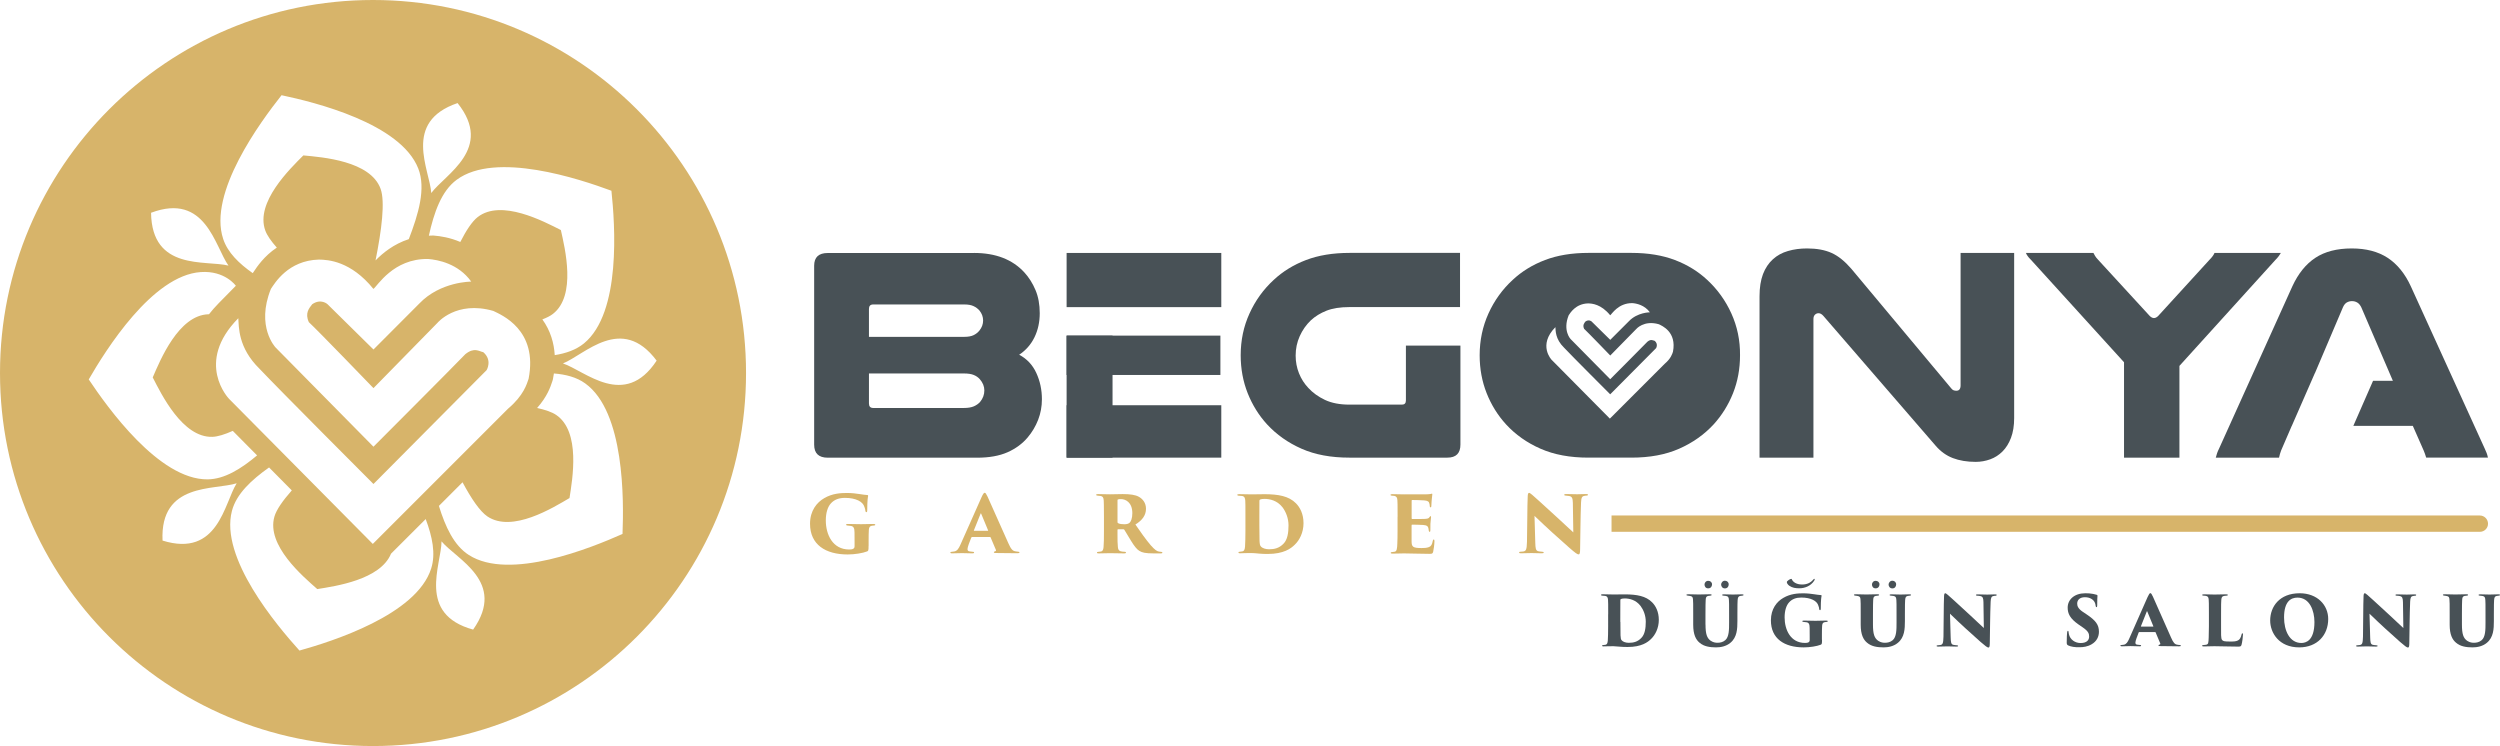 <?xml version="1.0" encoding="utf-8"?>
<!-- Generator: Adobe Illustrator 25.4.1, SVG Export Plug-In . SVG Version: 6.00 Build 0)  -->
<svg version="1.1" id="Layer_1" xmlns="http://www.w3.org/2000/svg" xmlns:xlink="http://www.w3.org/1999/xlink" x="0px" y="0px"
	 viewBox="0 0 448.5 133.84" style="enable-background:new 0 0 448.5 133.84;" xml:space="preserve">
<style type="text/css">
	.st0{fill:#D7B46A;}
	.st1{fill:#485156;}
</style>
<g>
	<g>
		<path class="st0" d="M155.82,97.92c0,0.83-0.03,0.92-0.28,1.01c-0.75,0.3-2.2,0.54-3.47,0.54c-3.98,0-6.75-1.77-6.75-5.51
			c0-2.35,1.23-3.84,2.55-4.59c1.46-0.86,2.99-0.93,4.07-0.93c0.86,0,1.69,0.1,2.3,0.2c0.48,0.06,0.95,0.16,1.36,0.17
			c0.13,0,0.16,0.06,0.14,0.18c-0.03,0.14-0.16,0.72-0.16,2.59c0,0.23-0.06,0.3-0.16,0.3s-0.16-0.11-0.17-0.23
			c-0.03-0.21-0.03-0.37-0.17-0.7c-0.27-0.96-1.53-1.63-3.5-1.63c-1.05,0-1.9,0.29-2.54,1.01c-0.55,0.62-0.89,1.66-0.89,3.04
			c0,2.52,1.22,5.21,4.2,5.21c0.2,0,0.58-0.01,0.79-0.17c0.11-0.08,0.17-0.21,0.17-0.38v-0.86c0-0.58,0-1.12-0.01-1.65
			c0-0.8-0.18-1.1-0.67-1.17c-0.18-0.03-0.37-0.04-0.61-0.07c-0.11,0-0.23-0.06-0.23-0.14c0-0.08,0.07-0.14,0.3-0.14
			c0.92,0,2.01,0.04,2.4,0.04c0.51,0,1.43-0.04,2.2-0.04c0.21,0,0.33,0.03,0.33,0.14c0,0.1-0.08,0.13-0.23,0.14
			c-0.06,0-0.24,0.03-0.38,0.04c-0.34,0.07-0.5,0.23-0.54,0.72c-0.03,0.45-0.04,1.18-0.04,1.87V97.92z"/>
		<path class="st0" d="M174.37,96.36c-0.07,0-0.1,0.03-0.13,0.1l-0.44,1.15c-0.14,0.37-0.23,0.73-0.23,0.9
			c0,0.27,0.13,0.39,0.43,0.42c0.16,0.03,0.38,0.04,0.5,0.06c0.21,0,0.25,0.07,0.25,0.14c0,0.11-0.11,0.14-0.3,0.14
			c-0.64,0-1.12-0.04-1.87-0.04c-0.16,0-1.09,0.04-1.8,0.04c-0.2,0-0.28-0.06-0.28-0.14c0-0.11,0.1-0.14,0.27-0.14
			c0.17-0.01,0.31-0.03,0.45-0.06c0.5-0.1,0.78-0.53,1.08-1.21l3.78-8.5c0.27-0.6,0.43-0.82,0.58-0.82c0.14,0,0.27,0.2,0.51,0.7
			c0.37,0.79,2.75,6.18,3.71,8.31c0.48,1.1,0.79,1.43,1.29,1.5c0.16,0.04,0.33,0.04,0.45,0.06c0.18,0,0.27,0.06,0.27,0.14
			c0,0.1-0.1,0.14-0.37,0.14c-1.39,0-3.01-0.03-3.91-0.04c-0.23,0-0.31-0.04-0.31-0.13c0-0.08,0.07-0.14,0.2-0.17
			c0.16-0.03,0.21-0.13,0.17-0.25l-0.95-2.24c-0.01-0.06-0.07-0.08-0.11-0.08H174.37z M177.2,95.23c0.08,0,0.08-0.04,0.07-0.07
			l-1.25-3.01c-0.04-0.1-0.07-0.07-0.1,0l-1.21,3.01c-0.01,0.04,0.01,0.07,0.06,0.07H177.2z"/>
		<path class="st0" d="M198.05,92.72c0-2.18-0.03-2.46-0.04-2.91c-0.03-0.58-0.2-0.76-0.54-0.83c-0.21-0.04-0.44-0.04-0.57-0.06
			c-0.17-0.01-0.25-0.07-0.25-0.15c0-0.08,0.1-0.13,0.31-0.13c0.61,0,1.97,0.04,2.17,0.04c0.27,0,1.63-0.04,2.28-0.04
			c1.33,0,2.27,0.13,2.89,0.48c0.68,0.37,1.29,1.08,1.29,2.15c0,1.18-0.68,2.08-1.9,2.83c0.86,1.24,1.9,2.74,2.76,3.73
			c0.75,0.83,1.09,1.07,1.49,1.13c0.16,0.03,0.24,0.03,0.35,0.04c0.16,0,0.24,0.06,0.24,0.14c0,0.13-0.14,0.14-0.28,0.14h-1.28
			c-1.46,0-2.08-0.14-2.58-0.46c-0.45-0.27-0.91-0.87-1.46-1.76c-0.65-1.07-0.98-1.65-1.23-2.03c-0.03-0.04-0.1-0.08-0.17-0.08
			h-0.94c-0.07,0-0.11,0.03-0.11,0.11v0.72c0,1.11,0,1.77,0.07,2.36c0.03,0.37,0.13,0.68,0.55,0.77c0.2,0.06,0.35,0.06,0.64,0.08
			c0.23,0.01,0.26,0.07,0.26,0.16c0,0.08-0.1,0.13-0.3,0.13c-0.95,0-2.5-0.04-2.59-0.04c-0.17,0-1.54,0.04-2.03,0.04
			c-0.21,0-0.28-0.04-0.28-0.14s0.1-0.14,0.26-0.14c0.14-0.01,0.33-0.03,0.48-0.06c0.28-0.07,0.4-0.32,0.44-0.8
			c0.06-0.59,0.07-1.58,0.07-2.94V92.72z M200.48,93.66c0,0.11,0.04,0.17,0.13,0.21c0.27,0.14,0.69,0.18,1.09,0.18
			c0.38,0,0.67-0.06,0.89-0.22c0.3-0.22,0.55-0.83,0.55-1.77c0-2-1.28-2.52-2.01-2.52c-0.23,0-0.47,0.01-0.57,0.06
			c-0.06,0.03-0.08,0.04-0.08,0.15V93.66z"/>
		<path class="st0" d="M223.43,92.72c0-2.07,0-2.46-0.03-2.91c-0.03-0.41-0.1-0.79-0.64-0.84c-0.11-0.01-0.25-0.01-0.52-0.04
			c-0.21-0.01-0.27-0.08-0.27-0.15c0-0.08,0.08-0.13,0.33-0.13c0.35,0,1.66,0.04,2.28,0.04c0.47,0,1.11-0.01,2.3-0.03
			c2.42,0.01,4.32,0.32,5.61,1.63c0.72,0.72,1.36,1.9,1.36,3.57c0,1.7-0.75,3.09-1.56,3.85c-0.69,0.7-2,1.67-4.85,1.67
			c-0.57,0-1.05-0.01-1.52-0.06c-0.55-0.06-1.13-0.1-1.4-0.1c-0.34,0-0.68,0-1.08,0.01c-0.4,0.01-0.58,0.03-0.98,0.03
			c-0.24,0-0.28-0.07-0.28-0.14c0-0.1,0.11-0.14,0.27-0.14c0.18-0.01,0.28-0.03,0.44-0.06c0.28-0.04,0.43-0.31,0.47-0.86
			c0.04-0.68,0.07-1.67,0.07-2.88V92.72z M225.93,94.29c0,1.49,0.01,2.46,0.03,2.73c0.03,0.58,0.08,0.86,0.24,1.01
			c0.25,0.31,0.84,0.51,1.46,0.51c0.99,0,1.83-0.21,2.58-0.98c0.74-0.73,0.92-1.98,0.92-3.31c0-1.28-0.47-2.42-1.06-3.22
			c-0.98-1.27-2.33-1.53-3.26-1.53c-0.31,0-0.64,0.04-0.77,0.11c-0.11,0.06-0.13,0.13-0.13,0.25c0.01,0.48-0.01,1.49-0.01,2.63
			V94.29z"/>
		<path class="st0" d="M250.73,92.72c0-2.29-0.01-2.57-0.04-3.02c-0.03-0.41-0.16-0.65-0.51-0.73c-0.13-0.03-0.33-0.03-0.47-0.04
			c-0.18-0.01-0.25-0.07-0.25-0.15c0-0.08,0.08-0.13,0.31-0.13c0.81,0,1.49,0.04,2.11,0.04c0.3,0,3.77-0.01,4-0.01
			c0.28,0,0.62-0.03,0.77-0.06c0.1-0.03,0.17-0.06,0.23-0.06c0.07,0,0.08,0.06,0.08,0.13s-0.03,0.21-0.07,0.62
			c-0.04,0.28-0.07,0.77-0.11,1.51c0,0.11-0.06,0.2-0.14,0.2c-0.07,0-0.13-0.07-0.14-0.2c0-0.16-0.01-0.3-0.07-0.49
			c-0.07-0.32-0.26-0.51-0.94-0.56c-0.47-0.04-1.7-0.07-2.13-0.07c-0.09,0-0.11,0.04-0.11,0.14v3.1c0,0.1,0.01,0.17,0.11,0.17
			c0.4,0.01,1.54,0,2.05-0.01c0.69-0.03,0.88-0.07,1.04-0.32c0.08-0.13,0.13-0.18,0.2-0.18c0.08,0,0.08,0.08,0.08,0.17
			c0,0.14-0.07,0.65-0.11,1.2c-0.01,0.32-0.01,1.01-0.01,1.17c0,0.18-0.04,0.27-0.13,0.27c-0.1,0-0.13-0.1-0.16-0.22
			c-0.01-0.11-0.03-0.21-0.04-0.32c-0.06-0.41-0.25-0.65-0.95-0.69c-0.4-0.03-1.56-0.06-2-0.06c-0.07,0-0.09,0.07-0.09,0.18v0.97
			c0,0.48-0.01,1.31,0,1.84c0.01,0.99,0.21,1.21,1.79,1.21c0.37,0,0.92-0.01,1.32-0.17c0.4-0.16,0.57-0.46,0.69-1.11
			c0.03-0.17,0.08-0.25,0.17-0.25c0.11,0,0.13,0.14,0.13,0.31c0,0.55-0.16,1.62-0.23,1.88c-0.1,0.37-0.2,0.38-0.72,0.38
			c-1.96,0-3.02-0.08-4.51-0.08c-0.67,0-1.26,0.04-2.04,0.04c-0.26,0-0.34-0.04-0.34-0.14c0-0.07,0.07-0.14,0.28-0.14
			c0.17-0.01,0.31-0.03,0.42-0.06c0.4-0.06,0.45-0.59,0.48-1.48c0.03-0.56,0.04-1.39,0.04-2.27V92.72z"/>
		<path class="st0" d="M274.07,89.1c0.01-0.42,0.07-0.68,0.24-0.68c0.11,0,0.18,0.04,0.55,0.34c0.6,0.49,1.33,1.2,4.58,4.15
			c1.45,1.32,2.42,2.26,2.81,2.6l-0.08-5.28c-0.03-0.79-0.1-1.15-0.67-1.25c-0.2-0.04-0.42-0.06-0.62-0.07
			c-0.18,0-0.26-0.07-0.26-0.14c0-0.1,0.13-0.14,0.28-0.14c0.57,0,1.49,0.04,2.05,0.04c0.31,0,1.02-0.04,1.62-0.04
			c0.21,0,0.31,0.04,0.31,0.13c0,0.07-0.07,0.15-0.24,0.15c-0.18,0.01-0.25,0.01-0.35,0.04c-0.47,0.06-0.61,0.3-0.65,1.17
			c-0.11,2.83-0.11,5.64-0.17,8.47c0,0.72-0.1,0.87-0.28,0.87c-0.23,0-0.67-0.34-1.59-1.14c-0.96-0.84-2.21-1.96-3.06-2.73
			c-0.79-0.72-2.21-2.04-3.25-3.04l0.14,4.8c0.03,1.01,0.08,1.39,0.48,1.53c0.21,0.07,0.47,0.07,0.75,0.1
			c0.21,0.01,0.28,0.06,0.28,0.14c0,0.11-0.11,0.14-0.34,0.14c-0.5,0-0.95-0.03-1.83-0.04c-0.33,0-1.38,0.04-1.93,0.04
			c-0.2,0-0.31-0.03-0.31-0.14c0-0.08,0.07-0.14,0.27-0.14c0.13-0.01,0.31-0.01,0.47-0.04c0.55-0.08,0.62-0.44,0.67-1.74
			C274.01,94.31,273.98,90.92,274.07,89.1z"/>
	</g>
	<g>
		<path class="st1" d="M174.74,45.38c3.87,0,6.88,1.16,9.02,3.48c0.83,0.91,1.5,1.97,2.01,3.18c0.51,1.21,0.76,2.6,0.76,4.16
			c0,1.59-0.32,3.03-0.95,4.32c-0.63,1.29-1.55,2.33-2.74,3.12c1.38,0.73,2.4,1.81,3.07,3.26c0.67,1.45,1.01,3.02,1.01,4.73
			c0,1.3-0.23,2.53-0.68,3.69c-0.45,1.16-1.08,2.21-1.87,3.15c-0.94,1.12-2.15,2.01-3.61,2.66c-1.47,0.65-3.29,0.98-5.46,0.98H148.5
			c-1.63,0-2.44-0.78-2.44-2.34v-32.1c0-1.52,0.81-2.28,2.44-2.28H174.74z M173,60.43c0.69,0,1.24-0.1,1.66-0.3
			c0.42-0.2,0.77-0.48,1.06-0.84c0.43-0.54,0.65-1.14,0.65-1.79c0-0.65-0.22-1.25-0.65-1.79c-0.29-0.33-0.64-0.59-1.06-0.79
			c-0.42-0.2-0.97-0.3-1.66-0.3h-16.35c-0.51,0-0.76,0.27-0.76,0.81v5H173z M155.89,72.38c0,0.54,0.25,0.81,0.76,0.81h16.3
			c0.72,0,1.31-0.1,1.77-0.3c0.45-0.2,0.82-0.46,1.11-0.79c0.51-0.62,0.76-1.3,0.76-2.06c0-0.72-0.27-1.39-0.81-2.01
			c-0.29-0.33-0.65-0.58-1.09-0.76c-0.43-0.18-1.01-0.27-1.74-0.27h-17.06V72.38z"/>
		<path class="st1" d="M242.08,82.1c-3.3,0-6.16-0.53-8.58-1.6c-2.43-1.07-4.49-2.53-6.19-4.37c-1.49-1.63-2.64-3.49-3.48-5.6
			c-0.83-2.1-1.25-4.36-1.25-6.79c0-2.68,0.52-5.18,1.58-7.5c1.05-2.32,2.5-4.33,4.35-6.03c1.63-1.52,3.56-2.71,5.79-3.56
			c2.23-0.85,4.83-1.28,7.8-1.28h19.83v9.72h-19.83c-1.67,0-3.04,0.22-4.13,0.65c-1.09,0.43-2.03,1.01-2.82,1.74
			c-0.83,0.8-1.49,1.74-1.98,2.83c-0.49,1.09-0.73,2.25-0.73,3.48c0,1.12,0.2,2.18,0.6,3.18c0.4,1,0.96,1.87,1.68,2.63
			c0.8,0.87,1.79,1.58,2.99,2.15c1.2,0.56,2.66,0.84,4.4,0.84h9.4c0.47,0,0.71-0.25,0.71-0.76V62h9.78v17.76
			c0,1.56-0.78,2.34-2.34,2.34H242.08z"/>
		<path class="st1" d="M361.34,74.99c0,1.38-0.19,2.56-0.57,3.56c-0.38,1-0.89,1.81-1.52,2.44c-0.63,0.63-1.37,1.11-2.2,1.41
			s-1.7,0.46-2.61,0.46c-1.56,0-2.92-0.23-4.1-0.68c-1.18-0.45-2.2-1.19-3.07-2.2l-20.15-23.3c-0.29-0.33-0.58-0.49-0.87-0.49
			c-0.25,0-0.47,0.09-0.65,0.27c-0.18,0.18-0.27,0.43-0.27,0.76V82.1h-9.67V53.15c0-1.56,0.21-2.88,0.62-3.97
			c0.42-1.09,1.01-1.97,1.77-2.66c0.76-0.69,1.66-1.19,2.72-1.49c1.05-0.31,2.19-0.46,3.42-0.46c1.74,0,3.2,0.27,4.4,0.81
			c1.2,0.54,2.37,1.49,3.53,2.83l17.93,21.46c0.14,0.18,0.29,0.3,0.43,0.35c0.14,0.05,0.31,0.08,0.49,0.08
			c0.51,0,0.76-0.33,0.76-0.98V45.38h9.61V74.99z"/>
		<path class="st1" d="M364.37,46.63c-0.29-0.29-0.5-0.52-0.62-0.71c-0.13-0.18-0.23-0.36-0.3-0.54h12.11
			c0.07,0.15,0.17,0.33,0.3,0.54c0.13,0.22,0.32,0.45,0.57,0.71l9.23,10.05c0.25,0.25,0.51,0.38,0.76,0.38
			c0.25,0,0.51-0.13,0.76-0.38l9.18-10.05c0.47-0.47,0.78-0.89,0.92-1.25h11.9c-0.11,0.18-0.23,0.36-0.35,0.54
			c-0.13,0.18-0.34,0.42-0.62,0.71l-17.22,19.01V82.1h-9.94V64.99L364.37,46.63z"/>
		<g>
			<rect x="191.35" y="45.38" class="st1" width="27.75" height="9.72"/>
			<rect x="191.35" y="60.21" class="st1" width="27.59" height="7.06"/>
			<rect x="191.35" y="72.7" class="st1" width="27.75" height="9.4"/>
		</g>
		<g>
			<path class="st1" d="M446.11,81.29c-0.09-0.25-0.21-0.52-0.35-0.81L432.5,51.36c-1.05-2.28-2.44-3.98-4.16-5.11
				c-1.72-1.12-3.87-1.68-6.44-1.68c-2.64,0-4.82,0.56-6.52,1.68c-1.7,1.12-3.08,2.83-4.13,5.11l-13.15,29.12
				c-0.15,0.29-0.26,0.56-0.35,0.81c-0.09,0.25-0.17,0.53-0.24,0.81h11.35c0.04-0.22,0.09-0.43,0.16-0.65
				c0.07-0.22,0.14-0.43,0.22-0.65l1.9-4.4h0.01l4.14-9.47l0.01,0.01l5.01-11.78c0.18-0.43,0.42-0.73,0.71-0.9
				c0.29-0.16,0.6-0.24,0.92-0.24c0.36,0,0.69,0.09,0.98,0.27c0.29,0.18,0.52,0.47,0.71,0.87l5.65,13.15h-3.55l-3.54,8.09h10.67
				l1.96,4.45c0.07,0.18,0.14,0.37,0.22,0.57c0.07,0.2,0.14,0.43,0.22,0.68h11.08C446.28,81.81,446.2,81.54,446.11,81.29z"/>
		</g>
		<rect x="191.35" y="60.21" class="st1" width="8.24" height="21.89"/>
		<path class="st1" d="M310.61,56.24c-1.05-2.32-2.5-4.33-4.34-6.03c-1.63-1.52-3.56-2.71-5.79-3.56c-2.23-0.85-4.83-1.28-7.8-1.28
			h-7.71c-2.97,0-5.57,0.43-7.8,1.28c-2.23,0.85-4.16,2.04-5.79,3.56c-1.85,1.7-3.3,3.71-4.35,6.03c-1.05,2.32-1.58,4.82-1.58,7.5
			c0,2.43,0.42,4.69,1.25,6.79c0.83,2.1,1.99,3.97,3.48,5.6c1.7,1.85,3.77,3.31,6.19,4.37c2.43,1.07,5.29,1.6,8.58,1.6h7.71
			c3.3,0,6.16-0.53,8.58-1.6c2.43-1.07,4.49-2.53,6.19-4.37c1.48-1.63,2.64-3.49,3.48-5.6c0.83-2.1,1.25-4.36,1.25-6.79
			C312.19,61.06,311.66,58.56,310.61,56.24z M300.13,63.1c-0.12,0.36-0.35,1.21-1.5,2.18c-1.13,1.14-9.82,9.82-9.82,9.82
			l-10.45-10.55c0,0-2.52-2.62,0.68-5.86c0.05,0.62-0.04,2.13,1.55,3.68c1.33,1.42,8.28,8.37,8.28,8.37l8.23-8.28
			c0,0,0.44-0.72-0.24-1.31c-0.29-0.05-0.65-0.39-1.31,0.15c-0.9,0.94-6.68,6.73-6.68,6.73l-7.11-7.21c0,0-1.45-1.51-0.34-4.26
			c0.28-0.41,1.25-2.07,3.48-2.13c0.69,0.01,2.33,0.12,3.97,2.13c0.28-0.19,1.44-2.21,3.97-2.18c0.73,0.05,2.2,0.34,3.15,1.65
			c0,0-2.24-0.01-3.77,1.6c-1.45,1.44-3.34,3.34-3.34,3.34l-3.34-3.29c0,0-0.47-0.45-1.11,0c-0.21,0.27-0.55,0.65-0.24,1.31
			c0.65,0.6,4.69,4.79,4.69,4.79l4.65-4.74c0,0,1.37-1.65,4.07-0.87C298.14,58.44,300.83,59.52,300.13,63.1z"/>
	</g>
	<path class="st0" d="M444.89,95.41H289.11v-2.93h155.77c0.81,0,1.47,0.66,1.47,1.47l0,0C446.36,94.75,445.7,95.41,444.89,95.41z"/>
</g>
<path class="st0" d="M66.92,0L66.92,0C29.96,0,0,29.96,0,66.92v0c0,36.96,29.96,66.92,66.92,66.92h0
	c36.96,0,66.92-29.96,66.92-66.92v0C133.84,29.96,103.88,0,66.92,0z M109.69,34.22c0.64,6.04,1.8,21.87-4.93,27.39
	c-1.41,1.15-3.22,1.78-5.24,2.1c-0.13-2.15-0.75-4.38-2.22-6.41c0.79-0.3,1.44-0.63,1.9-0.99c4.23-3.29,2.16-11.72,1.42-15.04
	c-3.04-1.53-10.69-5.62-14.92-2.33c-1,0.78-2.06,2.39-3.12,4.47c-1.81-0.78-3.56-1.06-4.78-1.15l-0.06,0l-0.06,0l-0.19,0
	c-0.19,0-0.36,0.01-0.55,0.02c0.92-4.15,2.24-8,4.99-10.03C88.93,27.07,103.98,32.11,109.69,34.22z M86.7,63.18
	c-0.73-0.13-1.6-0.95-3.22,0.36C81.27,65.85,67,80.14,67,80.14l-17.56-17.8c0,0-3.58-3.74-0.84-10.51c0.68-1.01,3.08-5.11,8.6-5.26
	c1.71,0.02,5.76,0.29,9.79,5.26c0.7-0.48,3.55-5.46,9.79-5.37c1.8,0.14,5.44,0.83,7.76,4.06c0,0-5.53-0.03-9.32,3.94
	C71.67,58.01,67,62.7,67,62.7l-8.24-8.12c0,0-1.16-1.1-2.75,0c-0.53,0.68-1.36,1.59-0.6,3.22C57.02,59.28,67,69.63,67,69.63
	l11.47-11.7c0,0,3.37-4.07,10.03-2.15c1.42,0.7,8.06,3.36,6.33,12.18c-0.31,0.89-0.86,2.98-3.7,5.37
	c-2.79,2.81-24.25,24.25-24.25,24.25l-25.8-26.04c0,0-6.22-6.45,1.67-14.45c0.12,1.52-0.09,5.26,3.82,9.08
	C49.85,69.66,67,86.83,67,86.83L87.3,66.4C87.3,66.4,88.38,64.63,86.7,63.18z M82.09,18.49c6.54,8.19-2.23,12.76-4.72,16.14
	C77.09,30.44,72.16,21.86,82.09,18.49z M50.51,17.08c5.95,1.26,21.36,5.04,24.53,13.16c1.4,3.59,0.03,8.15-1.7,12.66
	c-2.73,0.89-4.69,2.51-5.97,3.82c1.1-5.47,1.74-10.53,0.91-12.84c-1.82-5.04-10.48-5.68-13.86-6c-2.4,2.41-8.65,8.43-6.83,13.47
	c0.32,0.88,1.05,1.92,2.07,3.07c-2.28,1.51-3.57,3.46-4.16,4.35l-0.13,0.19L45.34,49c-2.49-1.74-4.5-3.71-5.3-6.13
	C37.29,34.61,46.74,21.85,50.51,17.08z M40.99,47.65c-4.07-1.03-13.75,1.01-13.89-9.48C36.91,34.48,38.54,44.24,40.99,47.65z
	 M15.92,68.07c3.04-5.26,11.4-18.67,20.09-19.26c4.36-0.3,6.3,2.46,6.3,2.46l-3.08,3.13c-0.66,0.67-1.23,1.33-1.74,1.98
	c-0.03,0-0.07,0-0.1,0c-5.36,0.17-8.64,8.21-9.99,11.33c1.55,3.02,5.35,10.83,10.7,10.66c0.95-0.03,2.21-0.42,3.66-1.07l4.36,4.4
	c-2.87,2.41-5.85,4.28-8.91,4.3C28.51,86.05,19.3,73.12,15.92,68.07z M29.16,96.98c-0.48-10.48,9.31-9.01,13.3-10.28
	C40.22,90.25,39.17,100.09,29.16,96.98z M77.35,102c-2.63,8.3-17.77,13.07-23.63,14.71c-4.07-4.52-14.32-16.64-12.11-25.06
	c0.8-3.05,3.49-5.54,6.66-7.79l4.08,4.12c-1.61,1.82-2.76,3.45-3.12,4.7c-1.49,5.15,5.14,10.75,7.69,13
	c3.23-0.52,11.31-1.66,13.23-6.35c1.47-1.47,3.69-3.69,6.22-6.21C77.56,96.28,78.2,99.35,77.35,102z M84.88,112.95
	c-10.11-2.78-5.69-11.63-5.67-15.83C81.9,100.35,90.93,104.38,84.88,112.95z M111.68,95.79c-5.55,2.47-20.25,8.48-27.58,3.77
	c-2.67-1.71-4.21-5.07-5.36-8.8c1.39-1.39,2.83-2.83,4.24-4.24c1.56,2.92,3.1,5.2,4.45,6.12c4.44,3.01,11.81-1.57,14.74-3.29
	c0.52-3.36,2.04-11.91-2.39-14.91c-0.76-0.52-1.95-0.92-3.42-1.25c1.81-2.04,2.4-3.79,2.71-4.74l0.06-0.19l0.04-0.13l0.03-0.14
	c0.06-0.32,0.12-0.65,0.17-0.99c2.14,0.17,4.07,0.67,5.61,1.78C112.06,73.85,111.92,89.72,111.68,95.79z M100.99,65.2
	c3.9-1.55,10.53-8.9,16.81-0.5C112.03,73.46,104.97,66.52,100.99,65.2z"/>
<g>
	<path class="st1" d="M288.51,110.2c0-1.82,0-2.17-0.03-2.56c-0.02-0.36-0.09-0.69-0.56-0.74c-0.1-0.01-0.22-0.01-0.46-0.04
		c-0.19-0.01-0.23-0.07-0.23-0.14c0-0.07,0.07-0.11,0.28-0.11c0.31,0,1.45,0.04,1.99,0.04c0.41,0,0.97-0.01,2-0.02
		c2.12,0.01,3.77,0.28,4.9,1.44c0.63,0.63,1.19,1.67,1.19,3.14c0,1.5-0.66,2.72-1.36,3.39c-0.61,0.62-1.75,1.47-4.23,1.47
		c-0.5,0-0.92-0.01-1.32-0.05c-0.48-0.05-0.99-0.09-1.22-0.09c-0.3,0-0.59,0-0.94,0.01c-0.35,0.01-0.51,0.02-0.85,0.02
		c-0.21,0-0.25-0.06-0.25-0.12c0-0.09,0.1-0.12,0.23-0.12c0.16-0.01,0.25-0.02,0.38-0.05c0.25-0.04,0.37-0.27,0.41-0.75
		c0.04-0.59,0.06-1.47,0.06-2.54V110.2z M290.7,111.58c0,1.31,0.01,2.17,0.02,2.4c0.02,0.51,0.07,0.75,0.21,0.89
		c0.22,0.27,0.73,0.45,1.27,0.45c0.87,0,1.6-0.19,2.25-0.87c0.64-0.64,0.8-1.74,0.8-2.91c0-1.13-0.41-2.13-0.93-2.83
		c-0.85-1.11-2.03-1.35-2.85-1.35c-0.27,0-0.56,0.04-0.67,0.1c-0.1,0.05-0.11,0.11-0.11,0.22c0.01,0.42-0.01,1.31-0.01,2.31V111.58z
		"/>
	<path class="st1" d="M305.97,112.05c0,1.71,0.26,2.43,0.94,2.91c0.51,0.33,0.93,0.35,1.24,0.35c0.4,0,0.93-0.09,1.36-0.46
		c0.69-0.59,0.69-1.89,0.69-3.17v-1.48c0-1.82,0-2.14-0.03-2.54c-0.02-0.47-0.12-0.68-0.53-0.75c-0.14-0.02-0.21-0.02-0.46-0.05
		c-0.16,0-0.22-0.05-0.22-0.12s0.06-0.12,0.28-0.12c0.71,0,1.46,0.04,1.66,0.04c0.22,0,1.03-0.04,1.63-0.04
		c0.19,0,0.26,0.04,0.26,0.12c0,0.06-0.05,0.11-0.21,0.12c-0.14,0.01-0.21,0.01-0.38,0.05c-0.33,0.06-0.43,0.25-0.47,0.75
		c-0.02,0.4-0.04,0.72-0.04,2.54v1.21c0,1.41-0.06,2.93-1.26,3.91c-0.77,0.64-1.73,0.82-2.57,0.82c-1.09,0-2.18-0.16-2.95-0.83
		c-0.66-0.54-1.15-1.45-1.15-3.23v-1.88c0-1.92,0-2.26-0.04-2.66c-0.02-0.35-0.1-0.51-0.38-0.59c-0.14-0.05-0.42-0.07-0.53-0.09
		c-0.19-0.01-0.26-0.06-0.26-0.14s0.1-0.11,0.33-0.11c0.53,0,1.78,0.04,1.89,0.04c0.1,0,1.57-0.04,2.02-0.04
		c0.21,0,0.27,0.04,0.27,0.11c0,0.1-0.06,0.12-0.22,0.14c-0.11,0.01-0.29,0.02-0.41,0.05c-0.35,0.07-0.41,0.33-0.43,0.73
		s-0.04,0.98-0.04,2.56V112.05z M305.79,104.86c0-0.31,0.24-0.66,0.67-0.66c0.38,0,0.68,0.26,0.68,0.64c0,0.41-0.27,0.71-0.69,0.71
		C305.97,105.56,305.79,105.17,305.79,104.86z M308.77,104.86c0-0.28,0.25-0.68,0.68-0.68c0.38,0,0.68,0.27,0.68,0.66
		c0,0.41-0.26,0.72-0.68,0.72C308.98,105.56,308.77,105.17,308.77,104.86z"/>
	<path class="st1" d="M326.87,114.78c0,0.73-0.03,0.8-0.25,0.89c-0.66,0.26-1.92,0.47-3.03,0.47c-3.48,0-5.89-1.56-5.89-4.85
		c0-2.07,1.08-3.38,2.23-4.03c1.27-0.75,2.61-0.82,3.55-0.82c0.75,0,1.47,0.09,2,0.17c0.42,0.05,0.83,0.14,1.19,0.15
		c0.11,0,0.14,0.05,0.12,0.16c-0.03,0.12-0.14,0.63-0.14,2.28c0,0.2-0.05,0.26-0.14,0.26s-0.14-0.1-0.15-0.2
		c-0.02-0.19-0.02-0.32-0.15-0.62c-0.24-0.84-1.34-1.44-3.06-1.44c-0.92,0-1.66,0.26-2.21,0.89c-0.48,0.54-0.78,1.46-0.78,2.67
		c0,2.21,1.06,4.58,3.66,4.58c0.17,0,0.51-0.01,0.69-0.15c0.1-0.07,0.15-0.19,0.15-0.33v-0.75c0-0.51,0-0.99-0.01-1.45
		c0-0.71-0.16-0.97-0.58-1.03c-0.16-0.02-0.32-0.04-0.53-0.06c-0.1,0-0.2-0.05-0.2-0.12c0-0.07,0.06-0.12,0.26-0.12
		c0.8,0,1.76,0.04,2.09,0.04c0.45,0,1.25-0.04,1.92-0.04c0.19,0,0.28,0.02,0.28,0.12c0,0.09-0.07,0.11-0.2,0.12
		c-0.05,0-0.21,0.02-0.33,0.04c-0.3,0.06-0.43,0.2-0.47,0.63c-0.03,0.4-0.04,1.04-0.04,1.65V114.78z M320.68,104.23
		c0.2-0.21,0.54-0.38,0.66-0.38c0.05,0,0.09,0.01,0.11,0.07c0.19,0.48,0.82,0.94,1.83,0.94c0.89,0,1.53-0.3,2.02-0.88
		c0.11-0.12,0.14-0.14,0.2-0.14c0.1,0,0.07,0.19-0.05,0.36c-0.59,0.92-1.67,1.34-2.64,1.34c-0.67,0-1.26-0.07-1.83-0.47
		c-0.28-0.22-0.42-0.46-0.42-0.64C320.56,104.34,320.61,104.27,320.68,104.23z"/>
	<path class="st1" d="M336.01,112.05c0,1.71,0.26,2.43,0.94,2.91c0.51,0.33,0.93,0.35,1.24,0.35c0.4,0,0.93-0.09,1.36-0.46
		c0.69-0.59,0.69-1.89,0.69-3.17v-1.48c0-1.82,0-2.14-0.03-2.54c-0.02-0.47-0.12-0.68-0.53-0.75c-0.14-0.02-0.21-0.02-0.46-0.05
		c-0.16,0-0.22-0.05-0.22-0.12s0.06-0.12,0.29-0.12c0.71,0,1.46,0.04,1.66,0.04c0.22,0,1.03-0.04,1.63-0.04
		c0.19,0,0.26,0.04,0.26,0.12c0,0.06-0.05,0.11-0.21,0.12c-0.14,0.01-0.21,0.01-0.38,0.05c-0.33,0.06-0.43,0.25-0.47,0.75
		c-0.02,0.4-0.04,0.72-0.04,2.54v1.21c0,1.41-0.06,2.93-1.26,3.91c-0.77,0.64-1.73,0.82-2.57,0.82c-1.09,0-2.18-0.16-2.95-0.83
		c-0.66-0.54-1.15-1.45-1.15-3.23v-1.88c0-1.92,0-2.26-0.04-2.66c-0.02-0.35-0.1-0.51-0.38-0.59c-0.14-0.05-0.42-0.07-0.53-0.09
		c-0.19-0.01-0.26-0.06-0.26-0.14s0.1-0.11,0.33-0.11c0.53,0,1.78,0.04,1.89,0.04c0.1,0,1.57-0.04,2.02-0.04
		c0.21,0,0.27,0.04,0.27,0.11c0,0.1-0.06,0.12-0.22,0.14c-0.11,0.01-0.29,0.02-0.41,0.05c-0.35,0.07-0.41,0.33-0.43,0.73
		s-0.04,0.98-0.04,2.56V112.05z M335.83,104.86c0-0.31,0.24-0.66,0.67-0.66c0.38,0,0.68,0.26,0.68,0.64c0,0.41-0.27,0.71-0.69,0.71
		C336.01,105.56,335.83,105.17,335.83,104.86z M338.81,104.86c0-0.28,0.25-0.68,0.68-0.68c0.38,0,0.68,0.27,0.68,0.66
		c0,0.41-0.26,0.72-0.68,0.72C339.02,105.56,338.81,105.17,338.81,104.86z"/>
	<path class="st1" d="M348.76,107.02c0.01-0.37,0.06-0.59,0.21-0.59c0.1,0,0.16,0.04,0.48,0.3c0.52,0.43,1.16,1.05,4,3.65
		c1.26,1.16,2.12,1.99,2.45,2.29l-0.07-4.64c-0.02-0.69-0.09-1.01-0.58-1.1c-0.17-0.04-0.37-0.05-0.54-0.06
		c-0.16,0-0.22-0.06-0.22-0.12c0-0.09,0.11-0.12,0.25-0.12c0.49,0,1.3,0.04,1.79,0.04c0.27,0,0.89-0.04,1.41-0.04
		c0.19,0,0.27,0.04,0.27,0.11c0,0.06-0.06,0.14-0.21,0.14c-0.16,0.01-0.22,0.01-0.31,0.04c-0.41,0.05-0.53,0.26-0.57,1.03
		c-0.1,2.49-0.1,4.96-0.15,7.45c0,0.63-0.09,0.77-0.25,0.77c-0.2,0-0.58-0.3-1.39-1c-0.84-0.74-1.93-1.72-2.67-2.4
		c-0.69-0.63-1.93-1.79-2.83-2.67l0.12,4.22c0.03,0.89,0.07,1.23,0.42,1.35c0.19,0.06,0.41,0.06,0.66,0.09
		c0.19,0.01,0.25,0.05,0.25,0.12c0,0.1-0.1,0.12-0.3,0.12c-0.43,0-0.83-0.02-1.6-0.04c-0.28,0-1.2,0.04-1.68,0.04
		c-0.17,0-0.27-0.02-0.27-0.12c0-0.07,0.06-0.12,0.24-0.12c0.11-0.01,0.27-0.01,0.41-0.04c0.48-0.07,0.54-0.38,0.58-1.53
		C348.71,111.6,348.69,108.61,348.76,107.02z"/>
	<path class="st1" d="M371.04,115.79c-0.21-0.09-0.27-0.25-0.27-0.5c0-1,0.04-1.47,0.07-1.82c0.03-0.22,0.07-0.3,0.15-0.3
		c0.09,0,0.1,0.11,0.11,0.21c0.01,0.12,0.03,0.23,0.06,0.38c0.21,1.01,1.14,1.6,2.1,1.6c1.18,0,1.53-0.61,1.53-1.14
		c0-0.52-0.1-0.95-1.15-1.67l-0.77-0.53c-1.51-1.06-1.93-1.93-1.93-3.02c0-1.42,1.18-2.57,3.16-2.57c0.53,0,0.9,0.02,1.42,0.12
		c0.2,0.04,0.41,0.09,0.61,0.15c0.12,0.04,0.16,0.07,0.16,0.17c-0.03,0.4-0.05,0.64-0.05,1.74c0,0.22-0.04,0.31-0.14,0.31
		c-0.06,0-0.11-0.04-0.14-0.24c-0.01-0.12-0.05-0.43-0.22-0.72c-0.24-0.4-0.8-0.82-1.7-0.82c-1.01,0-1.39,0.57-1.39,1.14
		c0,0.42,0.15,0.9,0.99,1.47l0.63,0.42c1.73,1.15,2.28,1.92,2.28,3.17c0,0.85-0.38,1.7-1.31,2.24c-0.72,0.43-1.51,0.53-2.15,0.53
		C372.18,116.14,371.52,116.01,371.04,115.79z"/>
	<path class="st1" d="M383.78,113.4c-0.06,0-0.09,0.02-0.11,0.09l-0.38,1.01c-0.12,0.32-0.2,0.64-0.2,0.79
		c0,0.24,0.11,0.35,0.37,0.37c0.14,0.02,0.33,0.04,0.43,0.05c0.19,0,0.22,0.06,0.22,0.12c0,0.1-0.1,0.12-0.26,0.12
		c-0.56,0-0.98-0.04-1.63-0.04c-0.14,0-0.95,0.04-1.57,0.04c-0.17,0-0.25-0.05-0.25-0.12c0-0.1,0.09-0.12,0.23-0.12
		c0.15-0.01,0.27-0.02,0.4-0.05c0.43-0.09,0.68-0.47,0.94-1.06l3.3-7.47c0.24-0.53,0.37-0.72,0.51-0.72c0.12,0,0.24,0.17,0.45,0.62
		c0.32,0.69,2.4,5.43,3.24,7.31c0.42,0.97,0.69,1.26,1.13,1.32c0.14,0.04,0.29,0.04,0.4,0.05c0.16,0,0.24,0.05,0.24,0.12
		c0,0.09-0.09,0.12-0.32,0.12c-1.21,0-2.62-0.02-3.42-0.04c-0.2,0-0.27-0.04-0.27-0.11s0.06-0.12,0.17-0.15
		c0.14-0.02,0.19-0.11,0.15-0.22l-0.83-1.97c-0.01-0.05-0.06-0.07-0.1-0.07H383.78z M386.25,112.41c0.08,0,0.08-0.04,0.06-0.06
		l-1.09-2.65c-0.04-0.09-0.06-0.06-0.09,0l-1.05,2.65c-0.01,0.04,0.01,0.06,0.05,0.06H386.25z"/>
	<path class="st1" d="M398.46,112.39c0,1.25-0.04,2.14,0.17,2.4c0.17,0.24,0.41,0.3,1.44,0.3c0.68,0,1.08-0.01,1.42-0.2
		c0.3-0.14,0.51-0.46,0.64-1.04c0.04-0.14,0.06-0.23,0.16-0.23c0.09,0,0.1,0.06,0.1,0.23c0,0.28-0.14,1.46-0.26,1.82
		c-0.1,0.32-0.2,0.33-0.69,0.33c-1.71,0-2.86-0.07-4.17-0.07c-0.58,0-1.25,0.04-1.93,0.04c-0.17,0-0.27-0.02-0.27-0.14
		c0-0.07,0.07-0.11,0.25-0.11c0.15-0.01,0.29-0.02,0.42-0.05c0.45-0.07,0.46-0.3,0.5-1.29c0.02-0.5,0.04-1.24,0.04-2v-2.18
		c0-2.02-0.01-2.24-0.04-2.64c-0.03-0.35-0.11-0.56-0.42-0.64c-0.11-0.04-0.3-0.05-0.48-0.06c-0.14,0-0.26-0.02-0.26-0.12
		c0-0.1,0.12-0.12,0.37-0.12c0.71,0,1.35,0.04,1.83,0.04c0.11,0,1.65-0.04,2.09-0.04c0.22,0,0.3,0.04,0.3,0.11
		c0,0.11-0.12,0.14-0.3,0.14c-0.12,0.01-0.25,0.01-0.42,0.05c-0.33,0.06-0.42,0.3-0.45,0.73c-0.03,0.4-0.04,0.64-0.04,2.69V112.39z"
		/>
	<path class="st1" d="M407.27,111.32c0-2.48,1.66-4.89,5.3-4.89c3.14,0,5.11,2.1,5.11,4.62c0,2.88-1.96,5.09-5.2,5.09
		C408.83,116.14,407.27,113.51,407.27,111.32z M415.21,111.6c0-2.05-0.85-4.39-3.04-4.39c-1.14,0-2.41,0.63-2.41,3.56
		c0,2.34,0.98,4.58,3.11,4.58C413.62,115.34,415.21,115.01,415.21,111.6z"/>
	<path class="st1" d="M424.02,107.02c0.01-0.37,0.06-0.59,0.21-0.59c0.1,0,0.16,0.04,0.48,0.3c0.52,0.43,1.16,1.05,4,3.65
		c1.26,1.16,2.12,1.99,2.45,2.29l-0.07-4.64c-0.02-0.69-0.09-1.01-0.58-1.1c-0.17-0.04-0.37-0.05-0.54-0.06
		c-0.16,0-0.22-0.06-0.22-0.12c0-0.09,0.11-0.12,0.25-0.12c0.49,0,1.3,0.04,1.79,0.04c0.27,0,0.89-0.04,1.41-0.04
		c0.19,0,0.27,0.04,0.27,0.11c0,0.06-0.06,0.14-0.21,0.14c-0.16,0.01-0.22,0.01-0.31,0.04c-0.41,0.05-0.53,0.26-0.57,1.03
		c-0.1,2.49-0.1,4.96-0.15,7.45c0,0.63-0.09,0.77-0.25,0.77c-0.2,0-0.58-0.3-1.39-1c-0.84-0.74-1.93-1.72-2.67-2.4
		c-0.69-0.63-1.93-1.79-2.83-2.67l0.12,4.22c0.03,0.89,0.07,1.23,0.42,1.35c0.19,0.06,0.41,0.06,0.66,0.09
		c0.19,0.01,0.25,0.05,0.25,0.12c0,0.1-0.1,0.12-0.3,0.12c-0.43,0-0.83-0.02-1.6-0.04c-0.28,0-1.2,0.04-1.68,0.04
		c-0.17,0-0.27-0.02-0.27-0.12c0-0.07,0.06-0.12,0.24-0.12c0.11-0.01,0.27-0.01,0.41-0.04c0.48-0.07,0.54-0.38,0.58-1.53
		C423.97,111.6,423.95,108.61,424.02,107.02z"/>
	<path class="st1" d="M441.67,112.05c0,1.71,0.26,2.43,0.94,2.91c0.51,0.33,0.93,0.35,1.24,0.35c0.4,0,0.93-0.09,1.36-0.46
		c0.69-0.59,0.69-1.89,0.69-3.17v-1.48c0-1.82,0-2.14-0.03-2.54c-0.02-0.47-0.12-0.68-0.53-0.75c-0.14-0.02-0.21-0.02-0.46-0.05
		c-0.16,0-0.22-0.05-0.22-0.12s0.06-0.12,0.29-0.12c0.71,0,1.46,0.04,1.66,0.04c0.22,0,1.03-0.04,1.63-0.04
		c0.19,0,0.26,0.04,0.26,0.12c0,0.06-0.05,0.11-0.21,0.12c-0.14,0.01-0.21,0.01-0.38,0.05c-0.33,0.06-0.43,0.25-0.47,0.75
		c-0.02,0.4-0.04,0.72-0.04,2.54v1.21c0,1.41-0.06,2.93-1.26,3.91c-0.77,0.64-1.73,0.82-2.57,0.82c-1.09,0-2.18-0.16-2.95-0.83
		c-0.66-0.54-1.15-1.45-1.15-3.23v-1.88c0-1.92,0-2.26-0.04-2.66c-0.02-0.35-0.1-0.51-0.38-0.59c-0.14-0.05-0.42-0.07-0.53-0.09
		c-0.19-0.01-0.26-0.06-0.26-0.14s0.1-0.11,0.33-0.11c0.53,0,1.78,0.04,1.89,0.04c0.1,0,1.57-0.04,2.02-0.04
		c0.21,0,0.27,0.04,0.27,0.11c0,0.1-0.06,0.12-0.22,0.14c-0.11,0.01-0.29,0.02-0.41,0.05c-0.35,0.07-0.41,0.33-0.43,0.73
		s-0.04,0.98-0.04,2.56V112.05z"/>
</g>
</svg>
